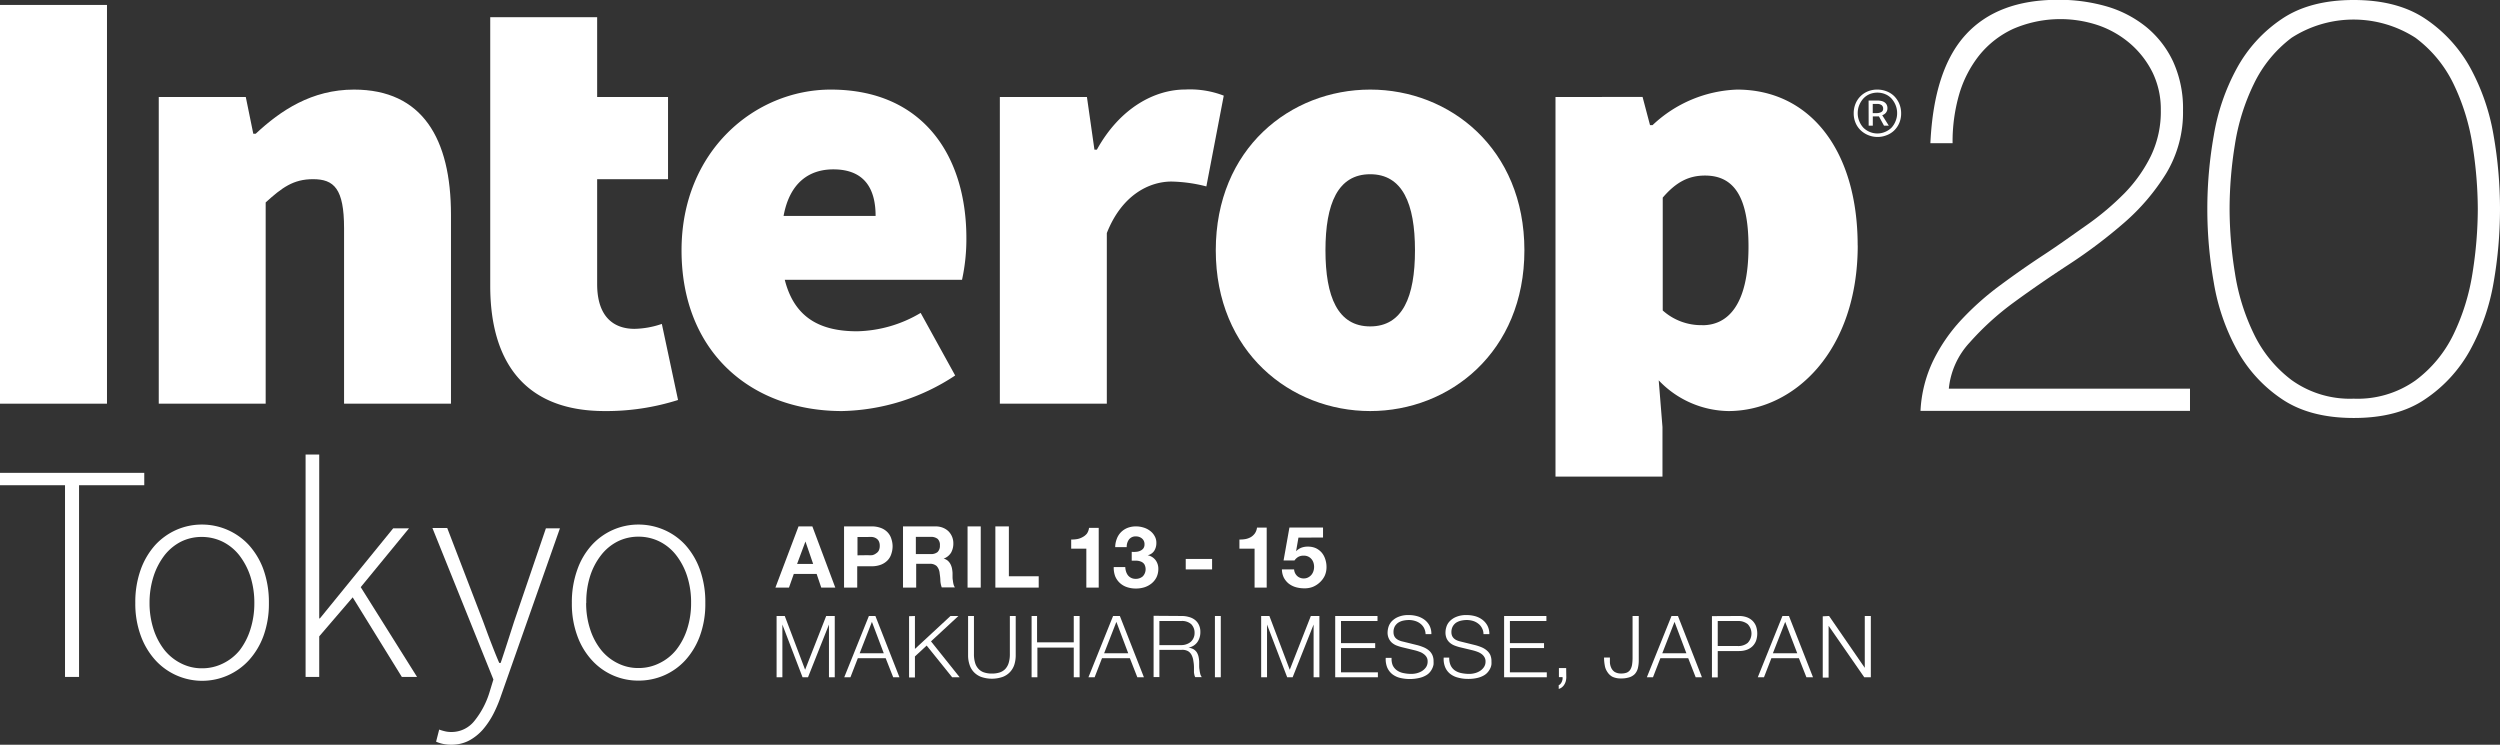 <svg xmlns="http://www.w3.org/2000/svg" viewBox="0 0 379.51 113.05"><rect x="0" y="0" width="379.51" height="113.05" fill="#333333" stroke="none"/><defs><style>.cls-1{fill:#fff;}</style></defs><title>mv_intero_logo</title><g id="レイヤー_2" data-name="レイヤー 2"><g id="top"><g id="l-header"><path class="cls-1" d="M9.87,73.66H0V71.78H21.9v1.88H12v29.1H9.87Z"/><path class="cls-1" d="M20.54,91.53a14.56,14.56,0,0,1,.82-5.06,11.27,11.27,0,0,1,2.21-3.74,9.72,9.72,0,0,1,3.22-2.3,9.6,9.6,0,0,1,3.86-.8,9.7,9.7,0,0,1,7.12,3.1A11.27,11.27,0,0,1,40,86.47a14.79,14.79,0,0,1,.82,5.06,14.28,14.28,0,0,1-.82,5,11.23,11.23,0,0,1-2.21,3.69,9.62,9.62,0,0,1-14.2,0,11.23,11.23,0,0,1-2.21-3.69A14.06,14.06,0,0,1,20.54,91.53Zm2.16,0a12.92,12.92,0,0,0,.61,4A10.26,10.26,0,0,0,25,98.72a7.59,7.59,0,0,0,2.52,2,6.88,6.88,0,0,0,3.15.73,7.06,7.06,0,0,0,3.17-.73,7.47,7.47,0,0,0,2.54-2A10.26,10.26,0,0,0,38,95.57a12.92,12.92,0,0,0,.61-4,13.17,13.17,0,0,0-.61-4.1,10.61,10.61,0,0,0-1.67-3.17,7.44,7.44,0,0,0-2.54-2.07,7.18,7.18,0,0,0-3.17-.72,7,7,0,0,0-3.15.72A7.56,7.56,0,0,0,25,84.26a10.61,10.61,0,0,0-1.67,3.17A13.17,13.17,0,0,0,22.7,91.53Z"/><path class="cls-1" d="M46.39,69h2.07V93.88h.1L59.69,80.2h2.4l-7.33,8.93,8.55,13.63H61L53.54,90.68,48.46,96.6v6.16H46.39Z"/><path class="cls-1" d="M67.5,111a3.93,3.93,0,0,0,1,.12,4.42,4.42,0,0,0,3.53-1.7,12.88,12.88,0,0,0,2.26-4.27l.61-2-9.26-23h2.25l5.45,14.19c.35.94.73,2,1.16,3.11s.85,2.19,1.29,3.19H76c.34-1,.69-2.07,1.05-3.19s.7-2.17,1-3.11L82.87,80.2H85l-8.93,25.38a20,20,0,0,1-1.15,2.75,12.38,12.38,0,0,1-1.6,2.4,7.6,7.6,0,0,1-2.11,1.69,5.73,5.73,0,0,1-2.71.63,5.56,5.56,0,0,1-2.3-.46l.47-1.84A6.64,6.64,0,0,0,67.5,111Z"/><path class="cls-1" d="M86.81,91.53a14.55,14.55,0,0,1,.83-5.06,10.94,10.94,0,0,1,2.21-3.74,9.57,9.57,0,0,1,7.07-3.1,9.77,9.77,0,0,1,3.88.8,9.5,9.5,0,0,1,3.24,2.3,11.27,11.27,0,0,1,2.21,3.74,14.56,14.56,0,0,1,.82,5.06,14.06,14.06,0,0,1-.82,5,11.23,11.23,0,0,1-2.21,3.69,9.52,9.52,0,0,1-3.24,2.31,9.76,9.76,0,0,1-3.88.79,9.47,9.47,0,0,1-7.07-3.1,10.9,10.9,0,0,1-2.21-3.69A14.05,14.05,0,0,1,86.81,91.53Zm2.17,0a12.64,12.64,0,0,0,.61,4,9.85,9.85,0,0,0,1.67,3.15,7.46,7.46,0,0,0,2.51,2,6.88,6.88,0,0,0,3.15.73,7,7,0,0,0,3.17-.73,7.38,7.38,0,0,0,2.54-2,10.05,10.05,0,0,0,1.67-3.15,12.64,12.64,0,0,0,.61-4,12.88,12.88,0,0,0-.61-4.1,10.39,10.39,0,0,0-1.67-3.17,7.35,7.35,0,0,0-2.54-2.07,7.12,7.12,0,0,0-3.17-.72,7,7,0,0,0-3.15.72,7.43,7.43,0,0,0-2.51,2.07,10.18,10.18,0,0,0-1.67,3.17A12.88,12.88,0,0,0,89,91.53Z"/><path class="cls-1" d="M123.32,79.91l3.48,9.29h-2.13l-.7-2.07H120.5l-.73,2.07h-2.06l3.51-9.29Zm.12,5.7-1.17-3.41h0L121,85.61Z"/><path class="cls-1" d="M132.27,79.91a3.87,3.87,0,0,1,1.49.25,2.66,2.66,0,0,1,1,.67,2.49,2.49,0,0,1,.56,1,3.48,3.48,0,0,1,0,2.21,2.46,2.46,0,0,1-.56,1,2.79,2.79,0,0,1-1,.67,3.87,3.87,0,0,1-1.49.25h-2.14V89.2h-2V79.91Zm-.55,4.37a4.91,4.91,0,0,0,.67,0A1.43,1.43,0,0,0,133,84a1.08,1.08,0,0,0,.4-.42,1.54,1.54,0,0,0,.15-.72,1.48,1.48,0,0,0-.15-.72,1.08,1.08,0,0,0-.4-.42,1.43,1.43,0,0,0-.57-.2,3.71,3.71,0,0,0-.67,0h-1.59v2.78Z"/><path class="cls-1" d="M142,79.91a2.92,2.92,0,0,1,1.13.2,2.64,2.64,0,0,1,.86.55,2.55,2.55,0,0,1,.73,1.81,2.79,2.79,0,0,1-.34,1.42,2.18,2.18,0,0,1-1.13.91v0a1.57,1.57,0,0,1,.63.32,1.85,1.85,0,0,1,.4.51,2.55,2.55,0,0,1,.23.64,5.59,5.59,0,0,1,.09.7c0,.15,0,.32,0,.52s0,.41.05.62a3.83,3.83,0,0,0,.1.59,1.46,1.46,0,0,0,.21.47h-2a3.75,3.75,0,0,1-.21-1c0-.41-.06-.8-.11-1.17a1.83,1.83,0,0,0-.45-1.07,1.49,1.49,0,0,0-1.11-.34h-2V89.2h-2V79.91Zm-.73,4.2a1.56,1.56,0,0,0,1.06-.31,1.32,1.32,0,0,0,.35-1,1.24,1.24,0,0,0-.35-1,1.61,1.61,0,0,0-1.06-.3h-2.24v2.61Z"/><path class="cls-1" d="M148.88,79.91V89.2h-2V79.91Z"/><path class="cls-1" d="M153.15,79.91v7.57h4.53V89.2H151.1V79.91Z"/><path class="cls-1" d="M164.91,89.2V83.29h-2.3V81.9a4.74,4.74,0,0,0,.93-.07,2.61,2.61,0,0,0,.81-.3A2.07,2.07,0,0,0,165,81a2,2,0,0,0,.32-.87h1.47V89.2Z"/><path class="cls-1" d="M172.44,83.77a1.71,1.71,0,0,0,.63-.15,1.22,1.22,0,0,0,.48-.35,1,1,0,0,0,.19-.63,1.09,1.09,0,0,0-.39-.9,1.39,1.39,0,0,0-.9-.31,1.25,1.25,0,0,0-1.06.46,1.85,1.85,0,0,0-.35,1.17h-1.75a3.69,3.69,0,0,1,.25-1.28,2.81,2.81,0,0,1,.64-1,2.9,2.9,0,0,1,1-.65,3.47,3.47,0,0,1,1.28-.22,3.74,3.74,0,0,1,1.09.16,3,3,0,0,1,1,.49,2.44,2.44,0,0,1,.71.79,2,2,0,0,1,.28,1.08,2.19,2.19,0,0,1-.32,1.18,1.6,1.6,0,0,1-1,.68v0a2,2,0,0,1,1.19.73,2.17,2.17,0,0,1,.43,1.34,2.94,2.94,0,0,1-.28,1.28,2.85,2.85,0,0,1-.75.93,3.32,3.32,0,0,1-1.08.58,4.22,4.22,0,0,1-1.28.19,4.15,4.15,0,0,1-1.4-.22,2.94,2.94,0,0,1-1.07-.64,2.87,2.87,0,0,1-.69-1,3.65,3.65,0,0,1-.22-1.4h1.75a2.63,2.63,0,0,0,.12.69,1.88,1.88,0,0,0,.3.58,1.44,1.44,0,0,0,.49.38,1.49,1.49,0,0,0,.69.14,1.57,1.57,0,0,0,1.06-.38,1.56,1.56,0,0,0,.23-1.84,1.13,1.13,0,0,0-.52-.4,2.11,2.11,0,0,0-.68-.14c-.25,0-.48,0-.71,0V83.77A3.42,3.42,0,0,0,172.44,83.77Z"/><path class="cls-1" d="M184,84.85v1.59H180V84.85Z"/><path class="cls-1" d="M190.45,89.2V83.29h-2.3V81.9a4.62,4.62,0,0,0,.93-.07,2.61,2.61,0,0,0,.81-.3,2.07,2.07,0,0,0,.61-.57,2,2,0,0,0,.32-.87h1.47V89.2Z"/><path class="cls-1" d="M197.11,81.61l-.36,2.07,0,0a2.39,2.39,0,0,1,.81-.54,2.72,2.72,0,0,1,1-.16,2.86,2.86,0,0,1,1.2.24,2.78,2.78,0,0,1,.88.67,2.91,2.91,0,0,1,.54,1,3.68,3.68,0,0,1,.19,1.2,3.17,3.17,0,0,1-.27,1.31,3.32,3.32,0,0,1-.74,1,3.45,3.45,0,0,1-1.07.69,3.36,3.36,0,0,1-1.3.22,4.75,4.75,0,0,1-1.27-.17,3.22,3.22,0,0,1-1.08-.54,2.88,2.88,0,0,1-.75-.91,2.91,2.91,0,0,1-.29-1.25h1.85a1.5,1.5,0,0,0,.47,1,1.45,1.45,0,0,0,1,.37,1.38,1.38,0,0,0,.65-.15,1.61,1.61,0,0,0,.5-.39,1.69,1.69,0,0,0,.31-.56,2.13,2.13,0,0,0,0-1.32,1.59,1.59,0,0,0-.32-.55,1.48,1.48,0,0,0-.49-.36,1.53,1.53,0,0,0-.66-.13,1.62,1.62,0,0,0-.81.18,1.78,1.78,0,0,0-.59.55h-1.66l.89-5h5.1v1.52Z"/><path class="cls-1" d="M119.13,93.51l3.09,8.16,3.2-8.16h1.3v9.3h-.88v-8h0l-3.18,8h-.83l-3.06-8h0v8h-.88v-9.3Z"/><path class="cls-1" d="M132.89,93.51l3.65,9.3h-.95l-1.14-2.89h-4.23l-1.12,2.89h-.94l3.74-9.3Zm1.27,5.66-1.8-4.77-1.86,4.77Z"/><path class="cls-1" d="M138.89,93.51v5l5.4-5h1.2l-4.16,3.85,4.35,5.45h-1.14L140.67,98l-1.78,1.65v3.19H138v-9.3Z"/><path class="cls-1" d="M147.85,93.51v5.76a4.51,4.51,0,0,0,.18,1.37,2.24,2.24,0,0,0,.54.93,2,2,0,0,0,.86.52,3.65,3.65,0,0,0,1.14.16,3.78,3.78,0,0,0,1.16-.16,2.1,2.1,0,0,0,.86-.52,2.34,2.34,0,0,0,.53-.93,4.51,4.51,0,0,0,.18-1.37V93.51h.89v6a4.71,4.71,0,0,1-.2,1.36,3,3,0,0,1-.64,1.12,2.93,2.93,0,0,1-1.12.76,5,5,0,0,1-3.31,0,3,3,0,0,1-1.12-.76,2.88,2.88,0,0,1-.63-1.12,4.4,4.4,0,0,1-.21-1.36v-6Z"/><path class="cls-1" d="M157.43,93.51v4H163v-4h.89v9.3H163v-4.5h-5.52v4.5h-.88v-9.3Z"/><path class="cls-1" d="M170,93.51l3.65,9.3h-1l-1.13-2.89h-4.23l-1.12,2.89h-.94l3.74-9.3Zm1.27,5.66-1.8-4.77-1.86,4.77Z"/><path class="cls-1" d="M179.4,93.51a3.81,3.81,0,0,1,1.08.15,2.51,2.51,0,0,1,.9.43,2.08,2.08,0,0,1,.61.76,2.34,2.34,0,0,1,.23,1.09,2.61,2.61,0,0,1-.45,1.53,2.08,2.08,0,0,1-1.36.84v0a2.35,2.35,0,0,1,.76.24,1.63,1.63,0,0,1,.49.45,2.22,2.22,0,0,1,.27.63,4.58,4.58,0,0,1,.11.78c0,.15,0,.35,0,.57s0,.46.05.69a4.4,4.4,0,0,0,.12.65,1.21,1.21,0,0,0,.23.47h-1a1.19,1.19,0,0,1-.12-.32,3.91,3.91,0,0,1-.07-.39l0-.4c0-.13,0-.24,0-.33q0-.5-.09-1a2.67,2.67,0,0,0-.25-.87,1.47,1.47,0,0,0-.54-.62,1.78,1.78,0,0,0-1-.21H176v4.13h-.88v-9.3Zm-.07,4.42a2.19,2.19,0,0,0,.77-.13,2,2,0,0,0,.64-.35,1.72,1.72,0,0,0,.43-.57,1.7,1.7,0,0,0,.17-.76,1.85,1.85,0,0,0-.5-1.36,2.09,2.09,0,0,0-1.51-.49H176v3.66Z"/><path class="cls-1" d="M185.32,93.51v9.3h-.89v-9.3Z"/><path class="cls-1" d="M192.7,93.51l3.09,8.16,3.2-8.16h1.3v9.3h-.88v-8h0l-3.18,8h-.83l-3.06-8h0v8h-.89v-9.3Z"/><path class="cls-1" d="M209.11,93.51v.76h-5.54v3.36h5.19v.75h-5.19v3.68h5.6v.75h-6.48v-9.3Z"/><path class="cls-1" d="M211.42,101a2,2,0,0,0,.65.77,2.59,2.59,0,0,0,1,.41,5.65,5.65,0,0,0,1.19.12,3.36,3.36,0,0,0,.8-.1,2.94,2.94,0,0,0,.8-.33,2.18,2.18,0,0,0,.62-.59,1.53,1.53,0,0,0,.24-.87,1.22,1.22,0,0,0-.17-.67,1.62,1.62,0,0,0-.46-.48,2.14,2.14,0,0,0-.62-.32,5.6,5.6,0,0,0-.66-.21l-2.07-.5a7.3,7.3,0,0,1-.79-.26,2.53,2.53,0,0,1-.67-.42,2,2,0,0,1-.46-.64,2.13,2.13,0,0,1-.18-.92,3.3,3.3,0,0,1,.13-.8,2.27,2.27,0,0,1,.49-.86,2.88,2.88,0,0,1,1-.68,3.86,3.86,0,0,1,1.6-.28,4.66,4.66,0,0,1,1.31.18,3.34,3.34,0,0,1,1.1.55,2.74,2.74,0,0,1,.75.9,2.78,2.78,0,0,1,.27,1.26h-.88a2.2,2.2,0,0,0-.24-.93,2,2,0,0,0-.56-.66,2.42,2.42,0,0,0-.8-.41,3.24,3.24,0,0,0-.94-.14,4.24,4.24,0,0,0-.88.1,2.36,2.36,0,0,0-.74.31,1.78,1.78,0,0,0-.52.57,1.8,1.8,0,0,0-.19.87,1.41,1.41,0,0,0,.11.57,1.14,1.14,0,0,0,.31.41,1.68,1.68,0,0,0,.45.27,2.63,2.63,0,0,0,.54.17l2.26.56a7.8,7.8,0,0,1,.93.32,3.11,3.11,0,0,1,.77.47,2,2,0,0,1,.52.68,2.26,2.26,0,0,1,.19,1,4.06,4.06,0,0,1,0,.42,2.11,2.11,0,0,1-.16.55,2.61,2.61,0,0,1-.35.59,2.13,2.13,0,0,1-.63.54,3.57,3.57,0,0,1-1,.39,6.42,6.42,0,0,1-2.93,0,3.18,3.18,0,0,1-1.2-.57,2.65,2.65,0,0,1-.76-1,3.35,3.35,0,0,1-.23-1.47h.89A2.55,2.55,0,0,0,211.42,101Z"/><path class="cls-1" d="M220.21,101a1.94,1.94,0,0,0,.64.77,2.66,2.66,0,0,0,1,.41,5.68,5.68,0,0,0,1.2.12,3.29,3.29,0,0,0,.79-.1,2.7,2.7,0,0,0,.8-.33,2.06,2.06,0,0,0,.62-.59,1.46,1.46,0,0,0,.25-.87,1.22,1.22,0,0,0-.18-.67,1.58,1.58,0,0,0-.45-.48,2.43,2.43,0,0,0-.62-.32c-.23-.09-.45-.15-.66-.21l-2.08-.5a7.13,7.13,0,0,1-.78-.26,2.38,2.38,0,0,1-.67-.42,1.9,1.9,0,0,1-.47-.64,2.29,2.29,0,0,1-.17-.92,2.87,2.87,0,0,1,.13-.8,2.15,2.15,0,0,1,.49-.86,2.84,2.84,0,0,1,1-.68,3.89,3.89,0,0,1,1.6-.28,4.78,4.78,0,0,1,1.32.18,3.29,3.29,0,0,1,1.09.55,2.74,2.74,0,0,1,.75.9,2.66,2.66,0,0,1,.28,1.26h-.89a1.94,1.94,0,0,0-.24-.93,1.9,1.9,0,0,0-.56-.66,2.38,2.38,0,0,0-.79-.41,3.31,3.31,0,0,0-.95-.14,4.14,4.14,0,0,0-.87.1,2.42,2.42,0,0,0-.75.31,1.75,1.75,0,0,0-.51.57,1.8,1.8,0,0,0-.2.87,1.41,1.41,0,0,0,.11.57,1.27,1.27,0,0,0,.31.41,1.68,1.68,0,0,0,.45.27,3.09,3.09,0,0,0,.54.17l2.27.56a7.8,7.8,0,0,1,.93.32,3,3,0,0,1,.76.47,2.06,2.06,0,0,1,.53.68,2.42,2.42,0,0,1,.18,1,4.06,4.06,0,0,1,0,.42,2.06,2.06,0,0,1-.15.55,2.67,2.67,0,0,1-.36.59,2.21,2.21,0,0,1-.62.54,3.71,3.71,0,0,1-1,.39,5.75,5.75,0,0,1-1.41.15,5.65,5.65,0,0,1-1.52-.19,3.18,3.18,0,0,1-1.2-.57,2.55,2.55,0,0,1-.76-1,3.21,3.21,0,0,1-.23-1.47H220A2.68,2.68,0,0,0,220.21,101Z"/><path class="cls-1" d="M234.75,93.51v.76h-5.54v3.36h5.18v.75h-5.18v3.68h5.6v.75h-6.48v-9.3Z"/><path class="cls-1" d="M237.77,102.81a2.78,2.78,0,0,1-.07.57,2,2,0,0,1-.22.52,1.44,1.44,0,0,1-.36.42,1.26,1.26,0,0,1-.5.26V104a.52.52,0,0,0,.27-.19,1.32,1.32,0,0,0,.2-.32,1.58,1.58,0,0,0,.11-.37,1.27,1.27,0,0,0,0-.33h-.55v-1.38h1.1Z"/><path class="cls-1" d="M248.77,93.51v6.71a5,5,0,0,1-.14,1.24,2.09,2.09,0,0,1-.46.86,2,2,0,0,1-.84.5,3.86,3.86,0,0,1-1.27.17,2.89,2.89,0,0,1-1.3-.26A2.1,2.1,0,0,1,244,102a2.37,2.37,0,0,1-.39-1,6.47,6.47,0,0,1-.11-1.18h.89c0,.2,0,.44,0,.72a2.17,2.17,0,0,0,.18.79,1.51,1.51,0,0,0,.51.65,1.81,1.81,0,0,0,1,.26,2.36,2.36,0,0,0,.86-.13,1.19,1.19,0,0,0,.53-.43,2.13,2.13,0,0,0,.28-.75,6.89,6.89,0,0,0,.08-1.1V93.51Z"/><path class="cls-1" d="M254.72,93.51l3.64,9.3h-.95l-1.13-2.89h-4.23l-1.12,2.89H250l3.74-9.3ZM256,99.17l-1.8-4.77-1.86,4.77Z"/><path class="cls-1" d="M264,93.51a3.41,3.41,0,0,1,1.14.18,2.46,2.46,0,0,1,.87.52,2.34,2.34,0,0,1,.56.84,3.4,3.4,0,0,1,0,2.24,2.34,2.34,0,0,1-.56.84,2.46,2.46,0,0,1-.87.52,3.41,3.41,0,0,1-1.14.18h-3.24v4h-.88v-9.3Zm-.19,4.56a2.24,2.24,0,0,0,1.49-.47,2.05,2.05,0,0,0,0-2.86,2.29,2.29,0,0,0-1.49-.47h-3.05v3.8Z"/><path class="cls-1" d="M271.57,93.51l3.65,9.3h-1l-1.14-2.89H268.9l-1.12,2.89h-.94l3.74-9.3Zm1.26,5.66L271,94.4l-1.87,4.77Z"/><path class="cls-1" d="M277.66,93.51l5.42,7.87h0V93.51H284v9.3h-1L277.59,95h0v7.86h-.89v-9.3Z"/><path class="cls-1" d="M293.49,54.7a25.63,25.63,0,0,1,4.31-6.22,42.74,42.74,0,0,1,5.87-5.2c2.16-1.6,4.36-3.14,6.62-4.62s4.35-3,6.48-4.49a41.77,41.77,0,0,0,5.74-4.84,22,22,0,0,0,4-5.65,15.52,15.52,0,0,0,1.51-7,12.77,12.77,0,0,0-1.24-5.65,14,14,0,0,0-3.34-4.35,14.93,14.93,0,0,0-4.8-2.8,18.07,18.07,0,0,0-13,.49,14.36,14.36,0,0,0-5.16,4,17.41,17.41,0,0,0-3.07,5.95,25.89,25.89,0,0,0-1,7.42h-3.37q.52-11.19,5.37-16.48t14-5.29a26.06,26.06,0,0,1,7.38,1,17.23,17.23,0,0,1,6,3.11,15,15,0,0,1,4.09,5.25,17.09,17.09,0,0,1,1.51,7.42,17.91,17.91,0,0,1-2.54,9.55,32.53,32.53,0,0,1-6.39,7.51,76.51,76.51,0,0,1-8.36,6.31q-4.48,2.92-8.44,5.82A42.34,42.34,0,0,0,299,52a12,12,0,0,0-3.16,7h36.61v3.37H291.54A19.77,19.77,0,0,1,293.49,54.7Z"/><path class="cls-1" d="M357.3,63.45q-6.68,0-10.93-2.89a21.29,21.29,0,0,1-6.8-7.46,32.27,32.27,0,0,1-3.51-10.22,64,64,0,0,1,0-22.31,32.27,32.27,0,0,1,3.51-10.22,21.29,21.29,0,0,1,6.8-7.46Q350.63,0,357.3,0t10.93,2.89a21.38,21.38,0,0,1,6.8,7.46,32.77,32.77,0,0,1,3.51,10.22,64.63,64.63,0,0,1,0,22.31A32.77,32.77,0,0,1,375,53.1a21.38,21.38,0,0,1-6.8,7.46Q364,63.46,357.3,63.45Zm0-2.93a15.21,15.21,0,0,0,9.37-2.76,19,19,0,0,0,5.78-7,32.89,32.89,0,0,0,2.89-9.33,62.41,62.41,0,0,0,.8-9.68,62.63,62.63,0,0,0-.8-9.69,32.89,32.89,0,0,0-2.89-9.33,19,19,0,0,0-5.78-7,17.37,17.37,0,0,0-18.79,0,19.14,19.14,0,0,0-5.73,7A32.27,32.27,0,0,0,339.26,22a61.42,61.42,0,0,0-.8,9.69,61.2,61.2,0,0,0,.8,9.68,32.27,32.27,0,0,0,2.89,9.33,19.14,19.14,0,0,0,5.73,7A15.18,15.18,0,0,0,357.3,60.52Z"/><rect class="cls-1" y="0.75" width="16.24" height="60.53"/><path class="cls-1" d="M24.1,14.72H37.31l1.14,5.58h.37c3.78-3.53,8.5-6.7,14.92-6.7,10.38,0,14.72,7.45,14.72,19V61.28H52.23V34.65c0-6-1.51-7.45-4.72-7.45-3,0-4.72,1.3-7.18,3.53V61.28H24.1Z"/><path class="cls-1" d="M74.42,2.61H90.65V14.72h10.76V27.2H90.65V43.12c0,5.12,2.65,6.8,5.67,6.8a13.47,13.47,0,0,0,4.15-.75l2.46,11.55A36,36,0,0,1,91.79,62.4c-12.27,0-17.37-7.64-17.37-19Z"/><path class="cls-1" d="M132.92,32.78c0-3.91-1.51-7.07-6.42-7.07-3.59,0-6.61,1.95-7.55,7.07Zm-6.8-19.18c14,0,20.58,10.06,20.58,22.54a28.88,28.88,0,0,1-.66,6.33H119.13c1.51,6,5.67,7.82,11,7.82a19.6,19.6,0,0,0,9.63-2.79L145,57a32.2,32.2,0,0,1-17.18,5.4c-13.78,0-24.36-8.94-24.36-24.4,0-15.09,11.14-24.4,22.66-24.4"/><path class="cls-1" d="M151.78,14.72H165l1.14,8h.37c3.5-6.34,8.78-9.13,13.41-9.13a14.19,14.19,0,0,1,5.85.93l-2.64,13.78a22.73,22.73,0,0,0-5.29-.74c-3.4,0-7.55,2.05-9.82,7.82V61.28H151.78Z"/><path class="cls-1" d="M208,49.55c4.91,0,6.8-4.47,6.8-11.55s-1.89-11.55-6.8-11.55-6.79,4.47-6.79,11.55,1.88,11.55,6.79,11.55m0-35.95c12.08,0,23.41,8.94,23.41,24.4S220.05,62.4,208,62.4,184.56,53.46,184.56,38,195.89,13.6,208,13.6"/><path class="cls-1" d="M258.41,49.36a8.75,8.75,0,0,1-6-2.23V30c2.07-2.42,4-3.35,6.42-3.35,4.34,0,6.6,3.16,6.6,10.8,0,8.94-3.21,11.92-7,11.92M282,37.25c0-14.34-7.18-23.65-18.31-23.65A19.66,19.66,0,0,0,250.86,19h-.38l-1.13-4.28H236.13V72.35h16.24V64.82l-.57-7.08a14.9,14.9,0,0,0,10.57,4.66c10,0,19.64-9.13,19.64-25.15"/><path class="cls-1" d="M285,20.79a3.72,3.72,0,0,1-2.53-1,3.32,3.32,0,0,1-.78-1.12,3.67,3.67,0,0,1-.29-1.47,3.77,3.77,0,0,1,.29-1.49,3.41,3.41,0,0,1,1.93-1.87A3.72,3.72,0,0,1,285,13.6a3.81,3.81,0,0,1,1.39.26,3.33,3.33,0,0,1,1.15.73,3.64,3.64,0,0,1,.77,1.14,3.77,3.77,0,0,1,.29,1.49,3.67,3.67,0,0,1-.29,1.47,3.44,3.44,0,0,1-.77,1.12,3.3,3.3,0,0,1-1.15.72A3.62,3.62,0,0,1,285,20.79Zm0-.53a2.92,2.92,0,0,0,1.17-.24,3,3,0,0,0,.95-.62,3.2,3.2,0,0,0,.63-1,3.05,3.05,0,0,0,.24-1.22,3.15,3.15,0,0,0-.24-1.24,3.43,3.43,0,0,0-.63-1,2.73,2.73,0,0,0-.95-.65,3.12,3.12,0,0,0-2.35,0,2.78,2.78,0,0,0-.94.65,3.43,3.43,0,0,0-.63,1,3.15,3.15,0,0,0-.24,1.24,3.05,3.05,0,0,0,.24,1.22,3.2,3.2,0,0,0,.63,1,3,3,0,0,0,.94.62A2.93,2.93,0,0,0,285,20.26Zm-1.34-5H285a2.53,2.53,0,0,1,.56.06,1.39,1.39,0,0,1,.49.19,1.06,1.06,0,0,1,.34.36,1.11,1.11,0,0,1,.13.58,1.06,1.06,0,0,1-.22.65,1.22,1.22,0,0,1-.57.39l1,1.59H286l-.77-1.41h-.93v1.41h-.63Zm1.2,1.91a1.41,1.41,0,0,0,.73-.16.55.55,0,0,0,.28-.53.66.66,0,0,0-.21-.5,1.07,1.07,0,0,0-.74-.2h-.63v1.39Z"/></g></g></g></svg>
